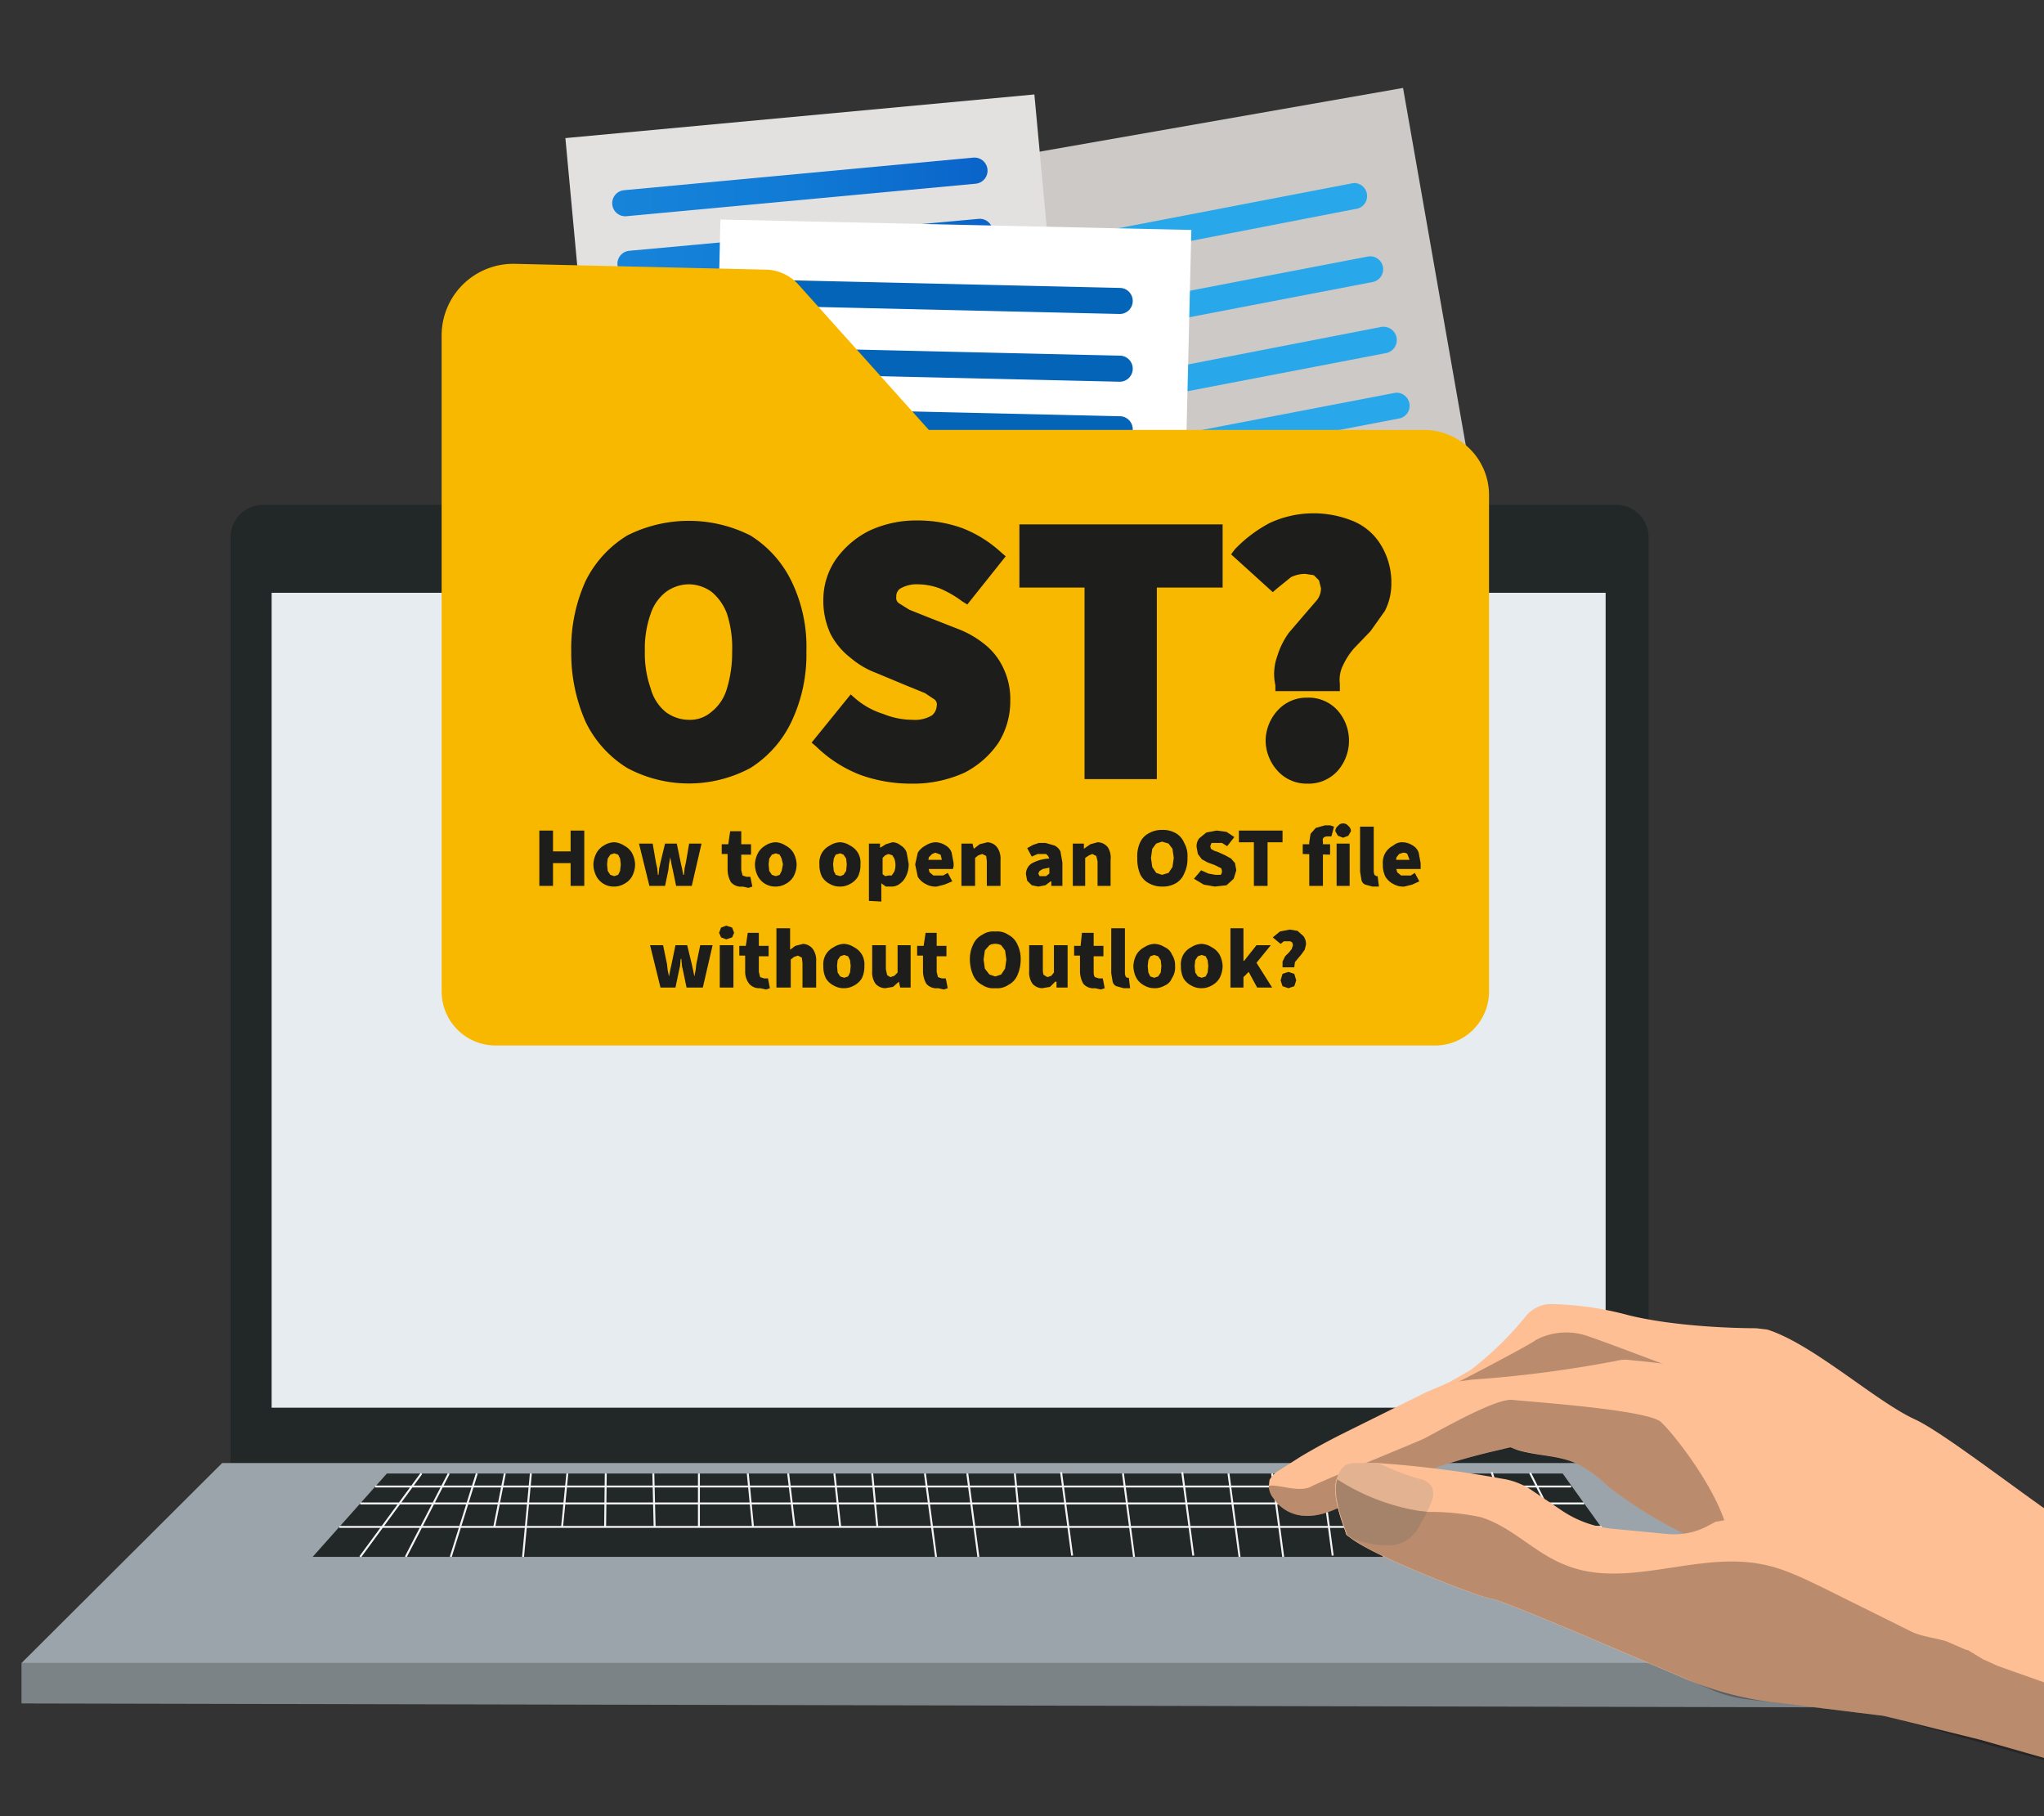 <svg id="prefix__Layer_4" data-name="Layer 4" xmlns="http://www.w3.org/2000/svg" xmlns:xlink="http://www.w3.org/1999/xlink" viewBox="0 0 313.8 278.8"><rect x="0" y="0" width="313.8" height="278.8" fill="#333333" stroke="none"/><defs><linearGradient id="prefix__linear-gradient" x1="94" y1="28.7" x2="151.6" y2="28.7" gradientUnits="userSpaceOnUse"><stop offset="0" stop-color="#1784d9"/><stop offset=".5" stop-color="#107ad5"/><stop offset="1" stop-color="#0a63c9"/></linearGradient><linearGradient id="prefix__linear-gradient-2" x1="94.8" y1="38" x2="152.4" y2="38" xlink:href="#prefix__linear-gradient"/><style>.prefix__cls-3{fill:#ffbf94}.prefix__cls-4{fill:#222827}.prefix__cls-16{opacity:.27}</style></defs><path fill="#ccc9c6" d="m144.1 26 71.3-12.5 12.5 71.2-71.2 12.6z"/><path d="M157.7 41.8a2 2 0 0 1-2-1.6 2 2 0 0 1 1.6-2.4l50.5-9.7a2 2 0 0 1 .7 3.9L158 41.8Zm2.1 11.3a2 2 0 0 1-1.9-1.7 2 2 0 0 1 1.5-2.3l50.5-9.7a2 2 0 0 1 2.4 1.5 2 2 0 0 1-1.6 2.4L160.2 53Zm2.1 10.8a2 2 0 0 1-1.9-1.6 2 2 0 0 1 1.5-2.3l50.5-9.8a2 2 0 1 1 .8 4l-50.5 9.7Zm2.2 10.1a2 2 0 0 1-2-1.6 2 2 0 0 1 1.6-2.4l50.5-9.7a2 2 0 0 1 .8 3.9l-50.5 9.7Z" fill="#28a8ea"/><path class="prefix__cls-3" d="m377.6 256-.6 27.3-.1 4.5v.1l-12.1-3.5-60.7-17.3 2.4-11.4 1.4-6.7.2-.8 18.8-8.5z"/><path class="prefix__cls-4" d="M40.6 77.5h207.3a5 5 0 0 1 5.2 5.2v141.9H35.4V82.7a5 5 0 0 1 5.2-5.2"/><path fill="#e6ecef" d="M41.7 91h204.8v125.1H41.7z"/><path fill="#9aa4aa" d="M34.1 224.6 3.3 255.3h277.4l-27.6-30.7z"/><path fill="#7c8387" d="M3.3 255.3h277.4v6.8l-277.4-.6z"/><path class="prefix__cls-4" d="M59.4 226.2 48 239h201.1l-9.2-12.8z"/><path d="M52.1 234.4h193.8m-190.6-3.6h187.9m-185.6-2.6h183.6m-176.5-2L55.3 239m13.6-12.8L62.3 239m10.9-12.8-4 12.8m8.3-12.8-1.6 8.1m5.6-8.1L80.3 239m6.8-12.8-.8 8.1m6.7-8.1-.1 8.2m49.1-8.2 1.7 12.8m4.8-12.8 1.7 12.8m12.7-13 1.7 12.8m7.8-12.6 1.7 12.8m7.4-13 1.7 12.8m5.4-12.6 1.7 12.8m5-12.8L197 239m5.9-13 1.7 12.8m6.2-12.6 1.7 12.8m5.5-12.8 1.7 12.8m4.4-13 2.8 13m2.1-13 4.5 13m1.4-12.9 6.5 12.9m-107.5-12.8.8 8.3m21.1-8.3.8 8.2m-56.3-8.2.2 8.2m27.6-8.2.9 8.3m-21.7-8.3v8.3m13.7-8.3 1 8.3m-7.2-8.3.8 8.2" fill="none" stroke="#f5f5f5" stroke-miterlimit="10" stroke-width=".3"/><path fill="#e2e1e0" d="m86.8 21.2 72-6.7 7.7 82.8-72 6.7z"/><path d="M96 33.2a2 2 0 0 1-2-1.8 2 2 0 0 1 1.8-2.2l53.6-5a2 2 0 0 1 .4 4l-53.7 5Z" fill="url(#prefix__linear-gradient)"/><path d="M96.8 42.5a2 2 0 0 1-2-1.8 2 2 0 0 1 1.8-2.2l53.6-4.9a2 2 0 0 1 2.2 1.8 2 2 0 0 1-1.8 2.2L97 42.5Z" fill="url(#prefix__linear-gradient-2)"/><path fill="#fff" d="m110.6 33.7 72.3 1.6-2 83.2-72.2-1.6z"/><path d="M171.9 48.2 120 47a2 2 0 0 1-1.9-2.1 2 2 0 0 1 2-1.9l51.9 1.2a2 2 0 0 1 1.9 2.1 2 2 0 0 1-2 1.9m0 10.4L120 57.4a2 2 0 0 1-1.9-2.1 2 2 0 0 1 2-1.9l51.9 1.2a2 2 0 0 1 1.9 2.1 2 2 0 0 1-2 1.9m0 9.3L120 66.7a2 2 0 0 1-1.9-2.1 2 2 0 0 1 2-1.9l51.9 1.2a2 2 0 0 1 1.9 2.1 2 2 0 0 1-2 1.9" fill="#0364b8"/><path d="M67.8 51.4v100.8a8.3 8.3 0 0 0 8.3 8.3h144.2a8.3 8.3 0 0 0 8.3-8.3V76a10 10 0 0 0-9.9-10h-76.1l-20.1-22.4a7 7 0 0 0-4.7-2.2l-38.9-.9a11 11 0 0 0-11.1 10.9" fill="#f9b800"/><path d="M115.2 82.2a21 21 0 0 0-18.9 0 17 17 0 0 0-6.4 7 25 25 0 0 0-2.2 10.8 26 26 0 0 0 2.2 10.8 17 17 0 0 0 6.4 7.1 20 20 0 0 0 18.9 0 17 17 0 0 0 6.3-7.1 24 24 0 0 0 2.3-10.8 23 23 0 0 0-2.3-10.8 17 17 0 0 0-6.3-7m-15.3 12a7 7 0 0 1 2.3-3.3 6 6 0 0 1 3.5-1.2 6 6 0 0 1 3.6 1.2 8 8 0 0 1 2.3 3.3 17 17 0 0 1 .8 5.8 19 19 0 0 1-.8 5.7 7 7 0 0 1-2.4 3.6 5 5 0 0 1-3.5 1.2 6 6 0 0 1-3.5-1.2 7 7 0 0 1-2.3-3.6 16 16 0 0 1-.9-5.7 16 16 0 0 1 .9-5.8m51.5 4.9a15 15 0 0 0-4.2-2.5l-4.6-1.8-3-1.2-1.6-1a1 1 0 0 1-.4-1 1.4 1.4 0 0 1 .7-1.3 5 5 0 0 1 2.6-.6 10 10 0 0 1 3.3.6 16 16 0 0 1 3.5 2l.8.5 5.9-7.4-.7-.6a19 19 0 0 0-5.9-3.7 20 20 0 0 0-6.9-1.2 17 17 0 0 0-7.5 1.6 14 14 0 0 0-5.1 4.4 11 11 0 0 0-1.9 6.2 12 12 0 0 0 1.1 5.2 11 11 0 0 0 3.1 3.7 13 13 0 0 0 3.9 2.3l4.8 2 2.7 1.1 1.5 1a1 1 0 0 1 .3 1 2 2 0 0 1-.7 1.4 5 5 0 0 1-3 .7 12 12 0 0 1-4.5-.9 12 12 0 0 1-4.2-2.3l-.8-.7-6 7.4.7.6a20 20 0 0 0 6.9 4.4 23 23 0 0 0 7.7 1.3 19 19 0 0 0 8.2-1.7 14 14 0 0 0 5.2-4.6 12 12 0 0 0 1.8-6.4 11 11 0 0 0-1-4.9 10 10 0 0 0-2.7-3.6m5.1-8.9h10v29.4h11.1V90.2h10.1v-9.7h-31.2zm55.4-6.7a9 9 0 0 0-4.4-3.6 16 16 0 0 0-12.6.4 21 21 0 0 0-5.3 4l-.6.8 6.4 5.8.7-.6 2.1-1.7a5 5 0 0 1 2.2-.5l1.3.2.8.8.3 1.2a3 3 0 0 1-.6 1.8l-1.9 2.2-2.4 2.8a12 12 0 0 0-1.8 3.6 8 8 0 0 0-.3 4.5v.9h9.9V105a5 5 0 0 1 .5-2.9 11 11 0 0 1 1.7-2.6l2.5-2.6 2.2-3.1a9 9 0 0 0 1-4.1 11 11 0 0 0-1.7-6.2m-11.2 23.6a6 6 0 0 0-4.5 1.9 7 7 0 0 0-1.9 4.7 7 7 0 0 0 1.9 4.7 6 6 0 0 0 4.5 1.9 6 6 0 0 0 4.6-1.9 7 7 0 0 0 1.8-4.7 7 7 0 0 0-1.8-4.7 6 6 0 0 0-4.6-1.9M82.8 136v-8.5h2.1v3.2h2.7v-3.2h2.1v8.5h-2.1v-3.5h-2.7v3.5Zm11.5.1a3 3 0 0 1-1.6-.4 3 3 0 0 1-1.1-1.1 4 4 0 0 1-.5-1.9 4 4 0 0 1 .5-1.8 3 3 0 0 1 1.1-1.1 3 3 0 0 1 1.6-.5 3 3 0 0 1 1.5.5 3 3 0 0 1 1.2 1.1 4 4 0 0 1 .5 1.8 4 4 0 0 1-.5 1.9 3 3 0 0 1-1.2 1.1 3 3 0 0 1-1.5.4m0-1.6.6-.2.3-.6.1-1-.1-.9-.3-.6-.6-.2-.6.2-.4.6-.1.9.1 1 .4.6Zm5.4 1.5-1.6-6.5h2.1l.5 2.9.2.9.1 1h.1l.1-1 .2-.9.7-2.9h1.8l.6 2.9.2.9.2 1h.1l.1-1 .2-.9.5-2.9h1.9l-1.5 6.5h-2.4l-.5-2.4-.2-.9-.2-1.1-.2 1.1-.1.9-.5 2.4Zm14.3.1a2 2 0 0 1-1.8-.7 4 4 0 0 1-.5-1.9v-2.4h-.9v-1.5h1l.3-2h1.7v2h1.5v1.6h-1.5v2.4l.2.8.6.2h.6l.3 1.5-.6.2Zm5.1 0a3 3 0 0 1-1.6-.4 3 3 0 0 1-1.1-1.1 4 4 0 0 1-.5-1.9 4 4 0 0 1 .5-1.8 3 3 0 0 1 1.1-1.1 3 3 0 0 1 1.6-.5 3 3 0 0 1 1.5.5 3 3 0 0 1 1.2 1.1 4 4 0 0 1 .5 1.8 4 4 0 0 1-.5 1.9 3 3 0 0 1-1.2 1.1 3 3 0 0 1-1.5.4m0-1.6.6-.2.3-.6.2-1-.2-.9-.3-.6-.6-.2-.6.2-.4.6-.1.9.1 1 .4.6Zm9.9 1.6a3 3 0 0 1-1.6-.4 3 3 0 0 1-1.2-1.1 4 4 0 0 1-.4-1.9 3 3 0 0 1 .4-1.8 3 3 0 0 1 1.2-1.1 3 3 0 0 1 1.6-.5 3 3 0 0 1 1.5.5 3 3 0 0 1 1.2 1.1 3 3 0 0 1 .4 1.8 4 4 0 0 1-.4 1.9 3 3 0 0 1-1.2 1.1 3 3 0 0 1-1.5.4m0-1.6.5-.2.4-.6.1-1-.1-.9-.4-.6-.5-.2-.7.2-.3.6-.1.9.1 1 .3.6Zm4.4 3.8v-8.8h1.7v.6h.1l.8-.5 1-.3a2 2 0 0 1 1.3.5 2 2 0 0 1 .9 1.1l.3 1.7a4 4 0 0 1-.4 1.9 3 3 0 0 1-1 1.2 2 2 0 0 1-1.3.4h-.8l-.7-.5v2.8Zm3-3.9h.5l.4-.6a3 3 0 0 0 0-2l-.3-.5-.6-.2-.5.2-.4.4v2.5l.4.3Zm7.4 1.7a3 3 0 0 1-1.7-.4 3 3 0 0 1-1.2-1.1l-.4-1.9.4-1.8a3 3 0 0 1 1.2-1.1 3 3 0 0 1 1.5-.5 3 3 0 0 1 1.6.5 2 2 0 0 1 .9 1.1l.3 1.6v.5l-.1.4h-4.2V132h2.5l-.2-.8-.8-.3-.5.2-.5.5-.2 1.1.3 1.2.6.5h1.5l.7-.4.7 1.3-1.2.5zm3.8-.1v-6.5h1.7l.2.8.9-.7 1.2-.3a2 2 0 0 1 1.5.8 3 3 0 0 1 .5 1.9v4h-2.1v-3.8l-.1-.8-.6-.3-.6.2-.5.4v4.3Zm11.8.1-1-.2-.7-.7-.2-1a2 2 0 0 1 .8-1.6 6 6 0 0 1 2.8-.8l-.2-.4-.3-.3h-1.3l-.9.4-.7-1.3.9-.5.9-.3h1l1.4.4a2 2 0 0 1 .9.9l.3 1.7v3.6h-1.7v-.7h-.1l-.8.6zm.7-1.6h.5l.5-.4v-.9l-1 .2-.5.3-.2.4.2.4Zm4.6 1.5v-6.5h1.7v.8l1-.7 1.1-.3a2 2 0 0 1 1.6.8 3 3 0 0 1 .4 1.9v4h-2v-3.8l-.2-.8-.6-.3-.5.2-.6.4v4.3Zm13.7.1a4 4 0 0 1-2-.5 3 3 0 0 1-1.4-1.5 6 6 0 0 1-.4-2.4 5 5 0 0 1 .4-2.3 3 3 0 0 1 1.4-1.5 4 4 0 0 1 2-.5 4 4 0 0 1 2.1.5 3 3 0 0 1 1.3 1.5 4 4 0 0 1 .5 2.3 5 5 0 0 1-.5 2.4 3 3 0 0 1-1.3 1.5 4 4 0 0 1-2.1.5m0-1.8 1-.3.6-.9.2-1.4-.2-1.4-.6-.8-1-.3-.9.3-.6.8-.2 1.4.2 1.4.6.9Zm8.1 1.8-1.7-.3-1.5-.9 1.1-1.3 1.1.5 1.1.2h.8q.2-.2.2-.6l-.1-.4-.4-.2-.6-.3-1.1-.4-.9-.5-.6-.8-.2-1.1a2 2 0 0 1 .4-1.3l1.1-.9 1.6-.3 1.5.2 1.2.8-1.1 1.4-.8-.5H186l-.2.5.1.4.5.3.6.2 1.1.5.9.5.6.7.2 1.1-.4 1.3-1.1 1zm6-.1v-6.7h-2.3v-1.8h6.7v1.8h-2.3v6.7Zm7.5-4.9v-1.5h4.2v1.6Zm1 4.9v-6.7l.2-1.3.8-.9 1.4-.4h.8l.6.2-.4 1.5h-.6q-.4 0-.6.2t-.1.6v6.8Zm5.2-7.4-.8-.3-.4-.7a1 1 0 0 1 .4-.8 1 1 0 0 1 1.6 0 1 1 0 0 1 .4.8l-.4.7zm-1 7.4v-6.5h2v6.5Zm5.5.1-1.1-.3a1 1 0 0 1-.6-.8l-.2-1.2v-6.9h2.1v7l.1.4.3.2h.2l.2 1.6zm4.9 0a3 3 0 0 1-1.7-.4 3 3 0 0 1-1.2-1.1 4 4 0 0 1-.4-1.9 3 3 0 0 1 .4-1.8 3 3 0 0 1 1.2-1.1 2 2 0 0 1 1.4-.5 3 3 0 0 1 1.6.5 2 2 0 0 1 .9 1.1l.3 1.6v.9h-4.2V132h2.5l-.3-.8q-.1-.3-.7-.3l-.6.2-.4.5-.2 1.1.3 1.2.6.5h1.5l.6-.4.7 1.3-1.1.5zm-114.2 15.5-1.6-6.5h2l.6 2.9.1.9.2 1 .2-1 .2-.9.6-2.9h1.8l.7 2.9.2.9.2 1 .2-1 .1-.9.6-2.9h1.9l-1.5 6.5h-2.5l-.5-2.4-.2-.9-.1-1.1h-.1l-.1 1.1-.2.9-.5 2.4Zm10.1-7.4-.8-.3-.3-.7.3-.8.8-.3.9.3.3.8-.3.7zm-1 7.4v-6.5h2.1v6.5Zm6.2.1a2 2 0 0 1-1.7-.7 3 3 0 0 1-.6-1.9v-2.4h-.9v-1.5h1l.3-2h1.7v2h1.5v1.6h-1.5v2.4l.2.8.6.2h.6l.3 1.5-.6.2Zm2.5-.1v-9.1h2.1v3.3l.8-.6 1.2-.3a2 2 0 0 1 1.5.8 3 3 0 0 1 .5 1.9v4h-2.1v-3.8l-.1-.8-.6-.3-.6.2-.5.4v4.3Zm10.4.1a3 3 0 0 1-1.6-.4 3 3 0 0 1-1.2-1.1 4 4 0 0 1-.4-1.9 3 3 0 0 1 .4-1.8 3 3 0 0 1 1.2-1.1 3 3 0 0 1 1.6-.5 3 3 0 0 1 1.5.5 3 3 0 0 1 1.2 1.1 3 3 0 0 1 .4 1.8 4 4 0 0 1-.4 1.9 3 3 0 0 1-1.2 1.1 3 3 0 0 1-1.5.4m0-1.6.6-.2.3-.6.1-1-.1-.9-.3-.6-.6-.2-.6.2-.4.6-.1.9.1 1 .4.6Zm6.3 1.6a2 2 0 0 1-1.5-.7 3 3 0 0 1-.5-1.9v-4h2.1v3.7l.2.9.5.3.6-.2.5-.5v-4.2h2v6.5h-1.6l-.2-.9-.9.8Zm8.1 0a2 2 0 0 1-1.8-.7 4 4 0 0 1-.5-1.9v-2.4h-.9v-1.5h1l.3-2h1.7v2h1.5v1.6h-1.5v2.4l.2.8.6.2h.6l.3 1.5-.6.2Zm8.8 0a3 3 0 0 1-2-.5 3 3 0 0 1-1.4-1.5 6 6 0 0 1-.5-2.4 5 5 0 0 1 .5-2.3 3 3 0 0 1 1.4-1.5 3 3 0 0 1 2-.5 3 3 0 0 1 2 .5 3 3 0 0 1 1.4 1.5 5 5 0 0 1 .5 2.3 6 6 0 0 1-.5 2.4 3 3 0 0 1-1.4 1.5 3 3 0 0 1-2 .5m0-1.8.9-.3.6-.9.2-1.4-.2-1.4-.6-.8a2 2 0 0 0-1.8 0l-.7.8-.2 1.4.2 1.4.7.9zm7.2 1.8a2 2 0 0 1-1.5-.7 3 3 0 0 1-.5-1.9v-4h2.1v3.7q0 .8.2.9l.5.3.6-.2.4-.5v-4.2h2.1v6.5h-1.7v-.9h-.2l-.8.8Zm8.1 0a2 2 0 0 1-1.8-.7 4 4 0 0 1-.5-1.9v-2.4h-.9v-1.5h1l.2-2h1.8v2h1.5v1.6h-1.5v2.4q0 .6.2.8l.6.2h.6l.3 1.5-.6.2Zm4.4 0-1.1-.3a1 1 0 0 1-.6-.8l-.2-1.2v-6.9h2.1v7l.1.4.2.2h.3l.2 1.6zm4.7 0a3 3 0 0 1-1.5-.4 3 3 0 0 1-1.2-1.1 4 4 0 0 1-.5-1.9 4 4 0 0 1 .5-1.8 3 3 0 0 1 1.2-1.1 3 3 0 0 1 1.5-.5 3 3 0 0 1 1.6.5 2 2 0 0 1 1.1 1.1 3 3 0 0 1 .5 1.8 3 3 0 0 1-.5 1.9 2 2 0 0 1-1.1 1.1 3 3 0 0 1-1.6.4m0-1.6.6-.2.4-.6.1-1-.1-.9-.4-.6-.6-.2-.6.2-.3.6-.1.9.1 1 .3.6Zm7.3 1.6a3 3 0 0 1-1.6-.4 3 3 0 0 1-1.2-1.1 4 4 0 0 1-.4-1.9 3 3 0 0 1 .4-1.8 3 3 0 0 1 1.2-1.1 3 3 0 0 1 1.6-.5 3 3 0 0 1 1.5.5 3 3 0 0 1 1.2 1.1 4 4 0 0 1 .5 1.8 4 4 0 0 1-.5 1.9 3 3 0 0 1-1.2 1.1 3 3 0 0 1-1.5.4m0-1.6.6-.2.3-.6.1-1-.1-.9-.3-.6-.6-.2-.6.2-.4.6-.1.9.1 1 .4.6Zm4.4 1.5v-9.1h2v5h.1l1.9-2.4h2.2l-2.2 2.7 2.4 3.8H193l-1.3-2.4-.8.8v1.6Zm8-3.1v-.9l.4-.8.6-.6.4-.5.2-.6-.1-.4-.3-.2h-1l-.5.4-1.2-1 1.1-.9 1.5-.3 1.2.2.9.8a2 2 0 0 1 .4 1.3l-.2.8-.5.7-.5.6-.5.6-.1.8Zm.9 3.2-.9-.3-.3-.9.3-1 .9-.3.9.3.3 1-.3.9Z" fill="#1d1d1b"/><path class="prefix__cls-3" d="M326.9 239.7c-6.3-2.1-26.8-19-32.9-21.8s-15.7-11.6-22.7-13.8l-1.7-.2c-2.8 0-12.3-.2-19.6-2a49 49 0 0 0-11.5-1.7 5 5 0 0 0-4.2 1.8 51 51 0 0 1-8.5 8.3l-8.9 5.1 10.1 2.8s42.2-2.4 42.6-2.1 32 33.1 45.1 35.8c4.3.9 12.2-12.2 12.2-12.2"/><path class="prefix__cls-16" d="M221.1 213.6s13.6-7 14.7-7.9a10 10 0 0 1 8.2-.5c3.9 1.3 16.9 6.4 18.1 6.6s-5.4 5.3-5.6 5.3l-30.9-1.2Z"/><path class="prefix__cls-3" d="M313.8 239c-10.4-2.1-33.3-17-39.2-22.8s-20.1-7-24.3-7.4a5 5 0 0 0-2.1.1 186 186 0 0 1-22.3 2.9l-3.6.5-3.3 1.4-12.9 6.4q-3.2 1.6-6.4 3.5l-3.3 2.1a4 4 0 0 0-1.5 1.5l-.1.9a3 3 0 0 0 .7 1.9 6 6 0 0 0 5 2.7c2.2.1 4.4-.9 6.4-1.9a107 107 0 0 1 25-8.6c3.3 1.4 7.2 1 10.4 2.6a20 20 0 0 1 4.7 3.5 70 70 0 0 0 11 6.9 80 80 0 0 1 7.3 4.5q5.7 4.2 11.8 8.4c6.1 4.2 5.8 3.9 8.8 5.7a145 145 0 0 0 24 11.9"/><path class="prefix__cls-16" d="M265.3 239.7a80 80 0 0 0-7.3-4.5 70 70 0 0 1-11-6.9 20 20 0 0 0-4.7-3.5c-2.8-1.4-6.1-1.3-9.1-2.2a7 7 0 0 0-2.8-.1 110 110 0 0 0-23.5 8.3c-2 1-4.2 2-6.4 1.9a6 6 0 0 1-5-2.7 3 3 0 0 1-.7-1.9c1.4-.3 4.6 1.1 6.5.1s15.7-6.6 17.2-7.3 11-6.3 13.7-6 20.7 1.5 22.8 3.4 12.4 14.8 10.3 21.4"/><path class="prefix__cls-3" d="M306.6 259c.2.7-2.5 8.1-2.5 8.1l-14.9-3.7-16.3-2a50 50 0 0 1-14.2-3.7l-12.2-5.2s-16.3-7-17.7-7.1-18.4-6.6-21.7-9.5q-.5-.3-.5-.6c0-.3-2.3-5.5-1.4-8.2s1.8-2.5 4.5-2.5h1.9a175 175 0 0 1 19 2.4 11 11 0 0 1 4.6 1.8l4.3 2.9a17 17 0 0 0 8.2 3l8.4.8a11 11 0 0 0 5.8-1.1l1.5-.8c2.9-.3 22.3-5.5 23.3-5.5a268 268 0 0 1 19.9 30.9"/><path d="m219.7 230.7-.6 1.4-1.5 2.7a6 6 0 0 1-1.9 1.8 5 5 0 0 1-2.8.6 13 13 0 0 1-5.8-1.3q-.5-.3-.5-.6c0-.3-2.3-5.5-1.4-8.2s1.8-2.5 4.5-2.5h1.9a40 40 0 0 0 6.2 2.4 3 3 0 0 1 2 1.2 3 3 0 0 1-.1 2.5" fill="#e2b291"/><path class="prefix__cls-16" d="M377 283.3v4.5l-12.1-3.4-75.6-21-20.8-2.5a20 20 0 0 1-5.5-1.4l-16.4-7s-16.3-7-17.7-7.1-18.4-6.6-21.7-9.5q-.5-.3-.5-.6c0-.3-2.3-5.5-1.4-8.2a33 33 0 0 0 12.3 4.8l1.6.2a37 37 0 0 1 8.1.8c4.7 1.4 8.3 5.5 12.9 7.3 9.3 3.9 20.1-2 30.1-.1 3.4.6 6.6 2.2 9.7 3.7l13.5 6.7c1.7.8 3.6.9 5.4 1.5l3 1.3h.2l2.3 1.4 2.2 1c4.6 1.7 49.6 17.2 67.7 26Z"/></svg>